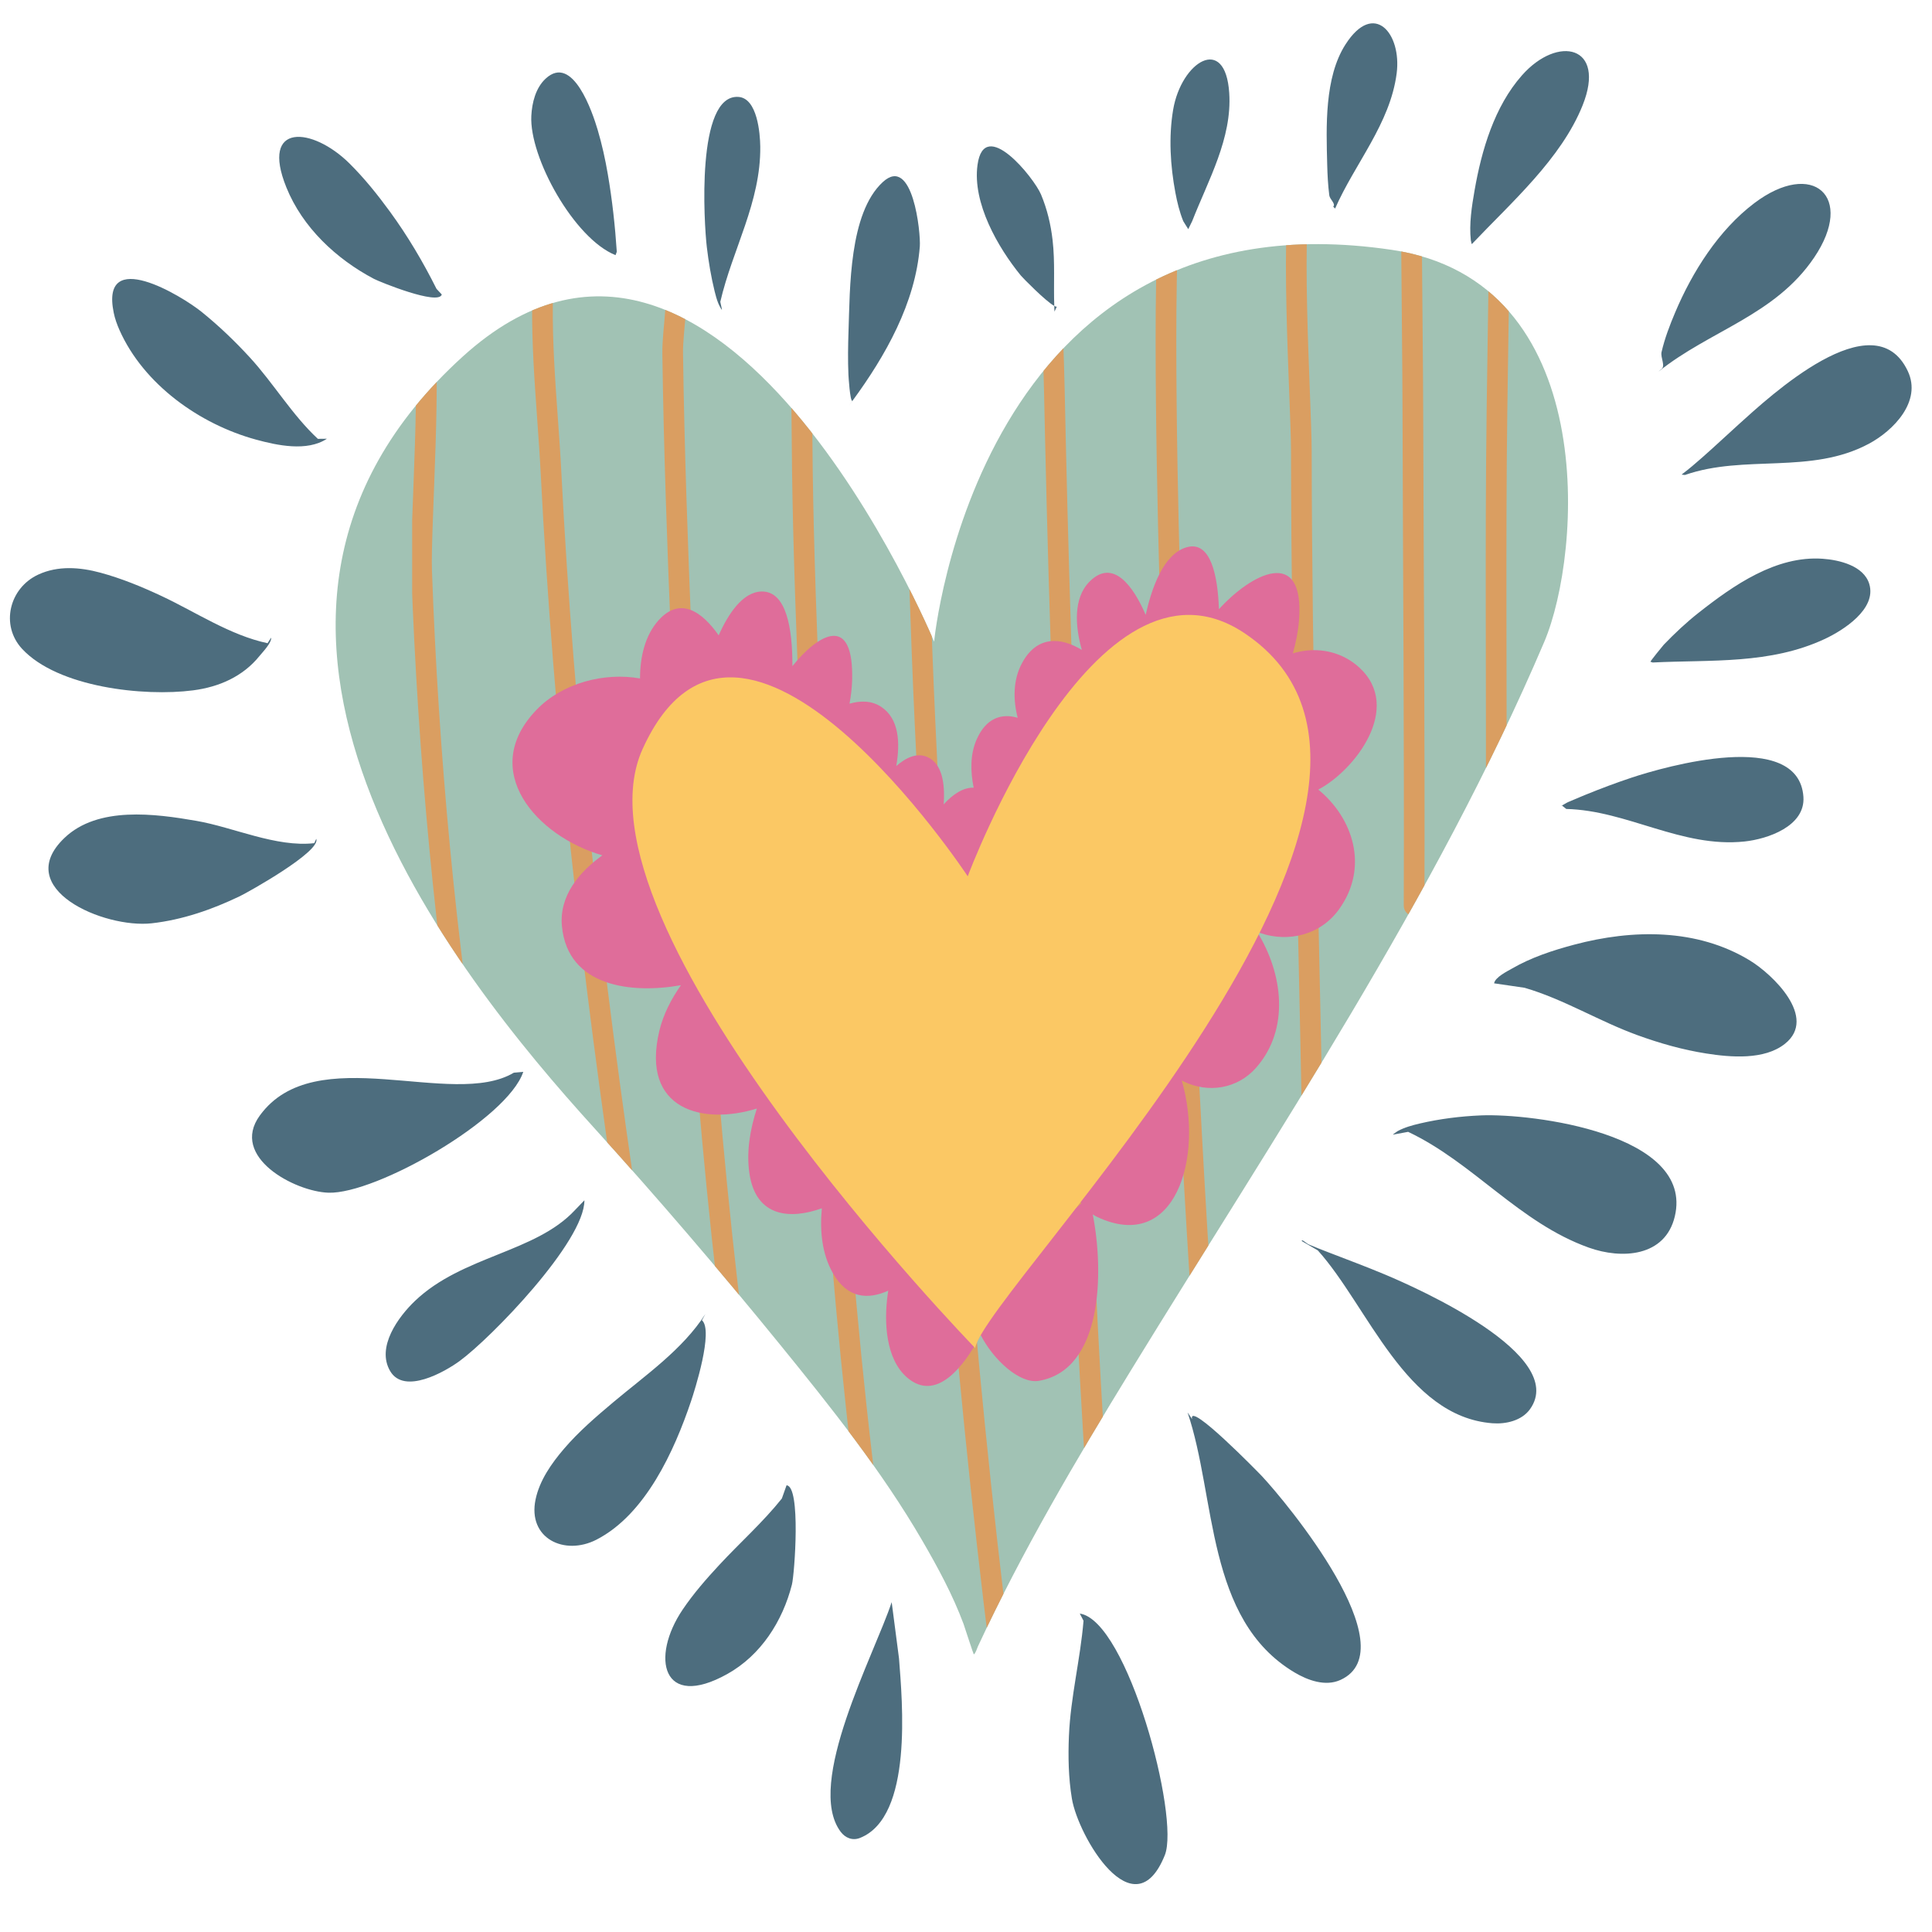 <svg xmlns="http://www.w3.org/2000/svg" xmlns:xlink="http://www.w3.org/1999/xlink" width="500" zoomAndPan="magnify" viewBox="0 0 375 375" height="500" preserveAspectRatio="xMidYMid meet" version="1.0"><defs><clipPath id="97c2e8a861"><path d="M 80 47 L 294.816 47 L 294.816 321.469 L 80 321.469 Z M 80 47 " clip-rule="nonzero"/></clipPath><clipPath id="78bfd03f71"><path d="M 181.309 124.547 C 181.309 124.547 139.641 23.996 89.82 69.207 C 33.082 120.699 88.332 189.188 115.176 218.766 C 127.633 232.492 139.738 246.641 151.434 261.023 C 161.277 273.133 171.172 285.531 179.027 299.055 C 182.039 304.246 184.926 309.566 187.023 315.203 C 187.113 315.445 188.961 321.129 189.008 321.109 C 189.344 320.984 189.688 319.832 189.816 319.559 C 198.438 301.027 208.832 283.406 219.504 265.996 C 247.637 220.098 278.559 174.305 299.727 124.617 C 307.062 107.398 310.781 54.52 270.148 48.496 C 189.691 36.57 181.309 124.547 181.309 124.547 Z M 181.309 124.547 " clip-rule="nonzero"/></clipPath></defs><rect x="-37.5" width="450" fill="#ffffff" y="-37.5" height="450" fill-opacity="1"/><rect x="-37.5" width="450" fill="#ffffff" y="-37.5" height="450" fill-opacity="1"/><path fill="#a1c2b4" d="M 181.309 124.547 C 181.309 124.547 189.691 36.57 270.148 48.496 C 310.781 54.52 307.062 107.398 299.727 124.617 C 278.559 174.305 247.637 220.098 219.504 265.996 C 208.832 283.406 198.438 301.027 189.816 319.559 C 189.688 319.832 189.344 320.984 189.008 321.109 C 188.961 321.129 187.113 315.445 187.023 315.203 C 184.926 309.566 182.039 304.246 179.027 299.055 C 171.172 285.531 161.277 273.133 151.434 261.023 C 139.738 246.641 127.633 232.492 115.176 218.766 C 88.332 189.188 33.082 120.699 89.82 69.207 C 139.641 23.996 181.309 124.547 181.309 124.547 " fill-opacity="1" fill-rule="evenodd"/><g clip-path="url(#97c2e8a861)"><g clip-path="url(#78bfd03f71)"><path stroke-linecap="round" transform="matrix(0.047, 0, 0, -0.047, 1.928, 365.709)" fill="none" stroke-linejoin="round" d="M 6155.109 6888.749 C 6161.321 6906.804 6153.121 6812.22 6152.79 6803.027 C 6150.802 6736.272 6149.725 6669.516 6148.732 6602.761 C 6145.916 6429.413 6143.348 6256.064 6141.112 6082.716 C 6133.823 5522.253 6140.035 4961.956 6137.799 4401.493 M 5795.078 7092.493 C 5793.918 7094.564 5792.262 7069.137 5790.108 6960.97 C 5788.618 6883.282 5788.203 6805.677 5788.7 6727.907 C 5790.108 6511.739 5793.173 6295.654 5793.753 6079.486 C 5795.657 5399.924 5801.124 4720.279 5798.888 4040.8 M 5343.858 7081.975 C 5279.753 6900.344 5333.009 6124.376 5333.257 5917.236 C 5334.417 4985.892 5361.417 4054.797 5379.058 3123.701 M 4781.739 6921.464 C 4785.632 6921.298 4782.402 6869.948 4782.402 6868.788 C 4777.018 6703.06 4773.954 6537.331 4774.12 6371.519 C 4774.368 6033.602 4781.408 5695.85 4790.436 5358.015 C 4817.436 4346.416 4859.427 3335.562 4926.1 2325.785 M 4301.449 6504.533 C 4290.434 6515.383 4305.839 6403.903 4306.75 6380.63 C 4312.299 6243.31 4314.452 6105.741 4317.6 5968.42 C 4325.965 5599.527 4336.566 5230.717 4349.569 4861.906 C 4389.656 3718.95 4423.116 2576.076 4502.295 1434.859 M 3734.692 5996.663 C 3739.744 5993.847 3737.342 5940.923 3737.425 5937.859 C 3751.174 5557.701 3761.444 5177.379 3779.085 4797.387 C 3839.049 3504.521 3931.313 2209.088 4093.315 924.67 M 3272.871 6189.64 C 3265.252 6201.153 3270.138 6093.069 3270.221 6079.403 C 3271.298 5920.052 3273.203 5760.783 3277.178 5601.515 C 3286.371 5235.189 3301.611 4868.78 3318.921 4502.703 C 3372.259 3376.394 3435.287 2248.429 3602.341 1132.224 M 2740.651 6688.4 C 2771.047 6591.994 2735.682 6422.041 2737.007 6322.488 C 2742.473 5924.855 2757.05 5527.388 2773.201 5130.17 C 2817.428 4039.06 2886.668 2945.384 3041.712 1863.799 M 2217.045 6773.956 C 2222.428 6770.146 2213.897 6761.119 2213.152 6754.493 C 2177.538 6451.444 2219.198 6129.594 2234.686 5826.876 C 2287.527 4790.678 2404.473 3754.398 2558.689 2728.553 M 1702.052 6436.618 C 1745.948 6302.611 1693.935 5598.782 1700.147 5424.439 C 1727.313 4662.22 1798.623 3895.777 1919.296 3142.585 " stroke="#da9e61" stroke-width="85.37" stroke-opacity="1" stroke-miterlimit="10"/></g></g><path fill="#4d6d7e" d="M 173.074 310.977 C 169.75 321.082 156.195 346.242 163.168 355.539 C 164.082 356.758 165.48 357.316 166.934 356.738 C 177.254 352.637 175.133 330.238 174.496 321.895 Z M 204.309 46.621 C 203.957 43.551 203.25 40.598 202.059 37.746 C 200.727 34.547 191.039 22.469 189.734 32.016 C 188.727 39.395 193.68 48.016 198.148 53.488 C 198.516 53.938 202.992 58.496 204.633 59.379 C 204.484 55.125 204.797 50.859 204.309 46.621 Z M 204.633 59.379 C 204.645 59.746 204.652 60.113 204.672 60.48 L 205.129 59.512 C 205.031 59.555 204.859 59.5 204.633 59.379 Z M 231.398 42.934 C 234.504 35 239.168 26.859 238.594 18.059 C 237.848 6.562 229.281 11.973 227.703 21.316 C 226.816 26.582 227.16 32.184 228.145 37.414 C 228.496 39.289 228.953 41.148 229.668 42.922 C 229.73 43.078 230.645 44.441 230.633 44.488 Z M 258.016 37.93 C 258.113 38.688 259.336 39.578 258.773 40.098 L 259.141 40.48 C 262.988 31.715 269.824 24.012 271.09 14.254 C 272.098 6.516 266.691 -0.02 261.148 8.641 C 257.047 15.047 257.422 24.66 257.609 31.957 C 257.66 33.949 257.762 35.953 258.016 37.93 Z M 285.637 47.34 L 285.734 47.328 C 293.336 39.309 303.047 30.801 307.188 20.434 C 311.82 8.844 302.383 6.727 295.406 14.629 C 290.062 20.676 287.578 29.137 286.219 36.922 C 285.672 40.047 285.137 43.457 285.488 46.645 C 285.496 46.695 285.652 47.32 285.637 47.34 Z M 352.121 49.996 C 360.145 38.133 351.844 30.859 340.5 39.438 C 333.594 44.664 328.492 52.738 325.156 60.625 C 324.098 63.125 323.121 65.676 322.508 68.324 C 322.254 69.418 323.383 71.133 322.406 71.691 L 321.91 72.141 C 331.906 64.125 344.516 61.242 352.121 49.996 Z M 370.305 72.039 C 363.715 58.055 343.293 77.133 337.531 82.324 C 335.137 84.484 332.789 86.699 330.367 88.828 C 329.109 89.938 327.832 91.035 326.492 92.039 C 326.473 92.055 326.449 92.105 326.434 92.125 L 327.051 92.191 C 338.645 88.145 351.488 92.164 362.754 86.129 C 367.492 83.594 373.074 77.918 370.305 72.039 Z M 353.762 108.453 C 344.723 107.824 336.492 113.594 329.738 118.906 C 327.32 120.805 325.074 122.922 322.941 125.133 C 322.785 125.293 320.215 128.453 320.359 128.449 L 320.789 128.59 C 332.141 128.027 343.57 128.988 354.203 124.016 C 357.73 122.363 364.289 118.238 362.828 113.359 C 361.762 109.797 356.977 108.676 353.762 108.453 Z M 316.605 150.969 C 313.625 151.961 310.684 153.07 307.773 154.254 C 307.477 154.375 307.184 154.496 306.887 154.621 C 306.043 154.969 305.203 155.332 304.359 155.688 C 304.062 155.812 303.43 156.227 303.176 156.355 L 304.016 157.02 C 315.855 157.297 326.379 164.625 338.621 163.332 C 343.09 162.859 350.422 160.375 350.043 154.68 C 349.148 141.355 323.195 148.773 316.605 150.969 Z M 303.176 156.355 L 303.125 156.316 C 303.027 156.418 303.066 156.414 303.176 156.355 Z M 339.68 186.449 C 329.398 180.164 316.855 180.348 305.535 183.363 C 301.395 184.465 297.199 185.84 293.473 188 C 292.641 188.48 290.195 189.672 290.004 190.863 L 295.918 191.727 C 303.523 193.938 310.383 198.227 317.82 200.922 C 322.164 202.5 326.617 203.77 331.188 204.484 C 335.883 205.223 342.438 205.793 346.449 202.605 C 352.871 197.508 344.023 189.105 339.68 186.449 Z M 287.48 216.496 C 283.48 216.664 279.449 217.164 275.547 218.078 C 274.094 218.422 272.613 218.828 271.293 219.539 C 271.262 219.555 270.316 220.207 270.355 220.238 L 273.316 219.691 C 285.961 225.66 294.871 237.32 308.355 242.152 C 314.773 244.457 323.207 243.969 325.078 236.109 C 328.91 220.023 297.332 216.09 287.48 216.496 Z M 268.867 247.402 C 265.188 245.859 261.449 244.473 257.73 243.031 C 256.488 242.547 255.238 242.074 254.016 241.539 C 253.562 241.34 252.621 240.402 252.68 240.891 L 255.789 242.703 C 265.523 253.516 272.828 274.957 289.676 276.254 C 292.289 276.453 295.379 275.758 296.984 273.504 C 304.457 263.027 275.055 250 268.867 247.402 Z M 231.379 275.441 L 230.504 274.152 C 236.094 290.609 234.008 314.324 251.262 324.617 C 253.84 326.152 257.27 327.406 260.191 326.07 C 273.332 320.066 249.656 291.527 244.887 286.465 C 244.496 286.047 230.574 271.746 231.379 275.441 Z M 209.586 313.191 L 210.312 314.586 C 209.691 322.07 207.805 329.371 207.48 336.898 C 207.305 340.965 207.387 345.098 208.055 349.121 C 209.258 356.402 220.109 374.973 226.09 360.086 C 229.055 352.715 218.84 314.543 209.586 313.191 Z M 152.668 288.297 L 151.758 290.863 C 148.07 295.484 143.633 299.418 139.621 303.742 C 137.078 306.48 134.605 309.312 132.508 312.414 C 126.227 321.707 128.508 331.988 141.172 324.922 C 147.684 321.289 151.902 314.68 153.711 307.57 C 154.219 305.574 155.496 288.449 152.668 288.297 Z M 136.246 256.258 L 136.918 255.043 C 132.496 261.965 125.215 266.977 119.027 272.18 C 115.668 275.008 112.312 277.883 109.449 281.234 C 107.043 284.051 104.734 287.336 103.957 291.027 C 102.359 298.609 109.559 302.035 115.766 298.852 C 125.301 293.961 130.887 281.586 134.129 271.977 C 134.809 269.961 138.551 258.254 136.246 256.258 Z M 111.582 234.898 C 103.914 243.141 89.738 243.73 80.543 252.512 C 77.336 255.57 72.977 261.48 75.742 266.145 C 78.484 270.77 86.367 266.254 89.203 264.18 C 95.285 259.742 113.469 241 113.434 232.977 Z M 101.566 208.043 L 99.738 208.207 C 87.773 215.336 61.219 201.695 50.426 216.527 C 44.57 224.574 57.215 231.285 63.746 231.504 C 72.992 231.805 98.52 217.215 101.566 208.043 Z M 61.387 162.816 L 60.996 163.66 C 53.582 164.496 45.32 160.574 38.141 159.332 C 30.117 157.938 19.016 156.43 12.516 162.637 C 2.164 172.52 20.195 180.246 29.453 179.211 C 35.43 178.539 41.199 176.531 46.594 173.93 C 48.176 173.168 62.32 165.277 61.387 162.816 Z M 37.484 133.996 C 42.512 133.344 47.156 131.32 50.383 127.309 C 50.922 126.637 52.754 124.766 52.629 123.762 L 51.93 124.844 C 44.695 123.32 37.957 118.777 31.34 115.68 C 27.504 113.883 23.594 112.273 19.5 111.16 C 15.535 110.086 11.254 109.754 7.434 111.523 C 1.781 114.137 0.047 121.359 4.281 125.934 C 11.223 133.43 27.93 135.242 37.484 133.996 Z M 23.191 64.062 C 27.883 74.617 38.754 82.336 49.66 85.32 C 53.762 86.441 59.582 87.715 63.453 85.16 L 61.699 85.18 C 56.742 80.59 53.062 74.348 48.48 69.363 C 45.582 66.207 42.477 63.238 39.145 60.543 C 35.305 57.438 19.426 47.777 22.07 60.688 C 22.305 61.848 22.711 62.98 23.191 64.062 Z M 72.57 54.121 C 73.672 54.703 85.137 59.367 85.75 57.16 L 84.727 56.066 C 82.113 50.836 79.141 45.812 75.691 41.082 C 73.281 37.781 70.711 34.574 67.801 31.695 C 60.656 24.637 50.453 23.684 55.586 36.379 C 58.723 44.141 65.262 50.266 72.57 54.121 Z M 119.473 49.523 L 119.719 48.871 C 119.387 43.84 118.832 38.809 117.98 33.836 C 117.484 30.922 116.844 28.027 116.004 25.191 C 115.023 21.895 111.191 10.344 105.898 15.273 C 103.969 17.07 103.262 19.934 103.129 22.477 C 102.711 30.551 111.449 46.32 119.473 49.523 Z M 138.711 56.547 C 138.902 57.324 139.113 58.098 139.406 58.844 C 139.574 59.27 140.207 60.469 140.117 60.02 L 139.809 58.586 C 142.172 48.371 147.688 39.258 147.566 28.438 C 147.535 25.902 147.004 19.074 143.344 18.812 C 135.031 18.223 136.668 43.535 137.195 47.969 C 137.539 50.852 138.02 53.727 138.711 56.547 Z M 171.34 35.348 C 164.777 41.41 164.988 56.078 164.699 64.199 C 164.602 67.047 164.555 69.906 164.68 72.754 C 164.688 72.957 164.98 77.91 165.445 77.828 C 171.902 69.031 177.676 58.816 178.535 47.844 C 178.738 45.246 177.184 29.949 171.34 35.348 Z M 164.727 78.797 C 164.969 78.477 165.207 78.152 165.445 77.828 C 165.453 77.824 165.457 77.828 165.461 77.824 L 164.727 78.797 " fill-opacity="1" fill-rule="evenodd"/><path fill="#df6d9a" d="M 168.668 157.691 L 168.711 157.75 C 168.703 157.82 168.691 157.816 168.668 157.691 Z M 239.035 174.898 C 238.527 174.449 238.008 174.016 237.473 173.625 L 225.973 201.957 C 225.641 201.434 225.297 200.926 224.934 200.434 L 207.398 230.848 C 208.391 231.582 209.109 232.586 209.898 233.562 L 189.262 251.871 L 178.926 246 C 180.883 244.227 182.605 242.32 183.879 240.77 L 166.414 214.211 C 166.062 213.875 163.184 220.348 162.508 222.082 L 155.266 198.852 C 155.02 197.98 154.121 200.195 153.645 200.949 C 152.309 203.051 151.117 205.277 150.027 207.543 L 138.668 189.457 C 138.703 189.441 138.746 189.426 138.781 189.41 L 131.027 160.258 C 131.141 160.109 129.809 160.367 127.738 160.84 C 127.43 160.91 127.121 160.988 126.816 161.074 L 129.523 142.926 L 137.391 136.758 L 152.715 142.406 C 152.762 142.137 152.809 141.805 152.863 141.434 L 156.324 143.102 C 156.105 143.512 155.977 143.855 156.254 143.77 L 168.816 156.273 C 168.738 156.762 168.742 157.555 168.711 157.75 L 179.438 171.836 C 179.609 171.359 179.82 170.762 180.051 170.066 L 195.055 174.34 C 195.242 171.719 195.383 169.102 195.27 166.48 C 195.648 166.707 196.035 166.93 195.961 167.172 L 206.727 147.816 C 206.625 147.59 206.516 147.367 206.395 147.141 L 214.527 135.297 C 214.922 135.77 215.348 136.207 215.816 136.594 C 216.117 136.836 217.047 137.477 216.812 137.164 L 221.848 130.539 C 221.906 130.66 221.941 130.664 221.922 130.469 L 234.027 127.695 L 246.797 136.273 L 249.707 149.844 C 249.543 149.789 249.383 149.73 249.219 149.684 Z M 255.879 153.258 C 262.934 149.559 272.359 137.387 263.836 129.562 C 260.988 126.949 257.23 125.867 253.551 126.277 C 252.656 126.375 251.789 126.566 250.941 126.816 C 250.949 126.793 250.957 126.77 250.961 126.746 C 251.531 124.711 251.965 122.598 252.133 120.477 C 253.293 105.758 242.801 111.406 236.594 118.242 C 236.375 111.848 235.039 104.859 230.316 106.227 C 225.785 107.539 223.52 114.23 222.375 119.344 C 219.969 113.742 216.016 108.281 211.445 112.926 C 208.309 116.105 208.676 121.562 209.984 126.145 C 205.922 123.68 201.273 123.293 198.355 128.742 C 196.625 131.969 196.621 135.785 197.535 139.324 C 194.465 138.418 191.398 139.293 189.531 143.605 C 188.305 146.445 188.348 149.711 188.988 152.891 C 187.043 152.805 184.953 154.137 183.168 156.133 C 183.465 151.902 182.809 148.203 180.027 146.949 C 177.973 146.02 175.801 147.074 173.961 148.695 C 174.754 144.129 174.508 139.539 171.082 137.223 C 169.23 135.973 167.02 135.965 164.891 136.586 C 165.16 135.129 165.348 133.656 165.395 132.176 C 165.793 118.887 158.797 123.086 153.805 129.293 C 153.836 122.027 152.652 114.684 147.797 114.812 C 144.156 114.91 141.359 119.133 139.496 123.32 C 136.352 118.832 132.07 115.648 127.809 120.414 C 125.195 123.336 124.223 127.555 124.23 131.688 C 117.27 130.453 109.156 132.57 104.145 137.766 C 92.766 149.562 104.176 162.348 116.918 166.02 C 112.469 169.234 108.492 173.836 109.074 179.809 C 110.219 191.59 122.656 192.918 132.168 191.227 C 130.297 193.883 128.73 196.926 127.98 200.078 C 124.293 215.566 136.578 218.383 146.906 215.164 C 145.59 219.23 144.848 223.535 145.457 227.723 C 146.707 236.348 153.484 236.703 159.52 234.523 C 159.105 238.957 159.551 243.383 161.633 247.062 C 164.461 252.066 168.461 252.293 172.414 250.516 C 172.379 250.738 172.34 250.961 172.309 251.188 C 171.562 256.512 171.859 263.789 176.113 267.414 C 181.742 272.207 187.133 265.262 190.344 259.117 C 192.844 264.008 197.965 268.645 201.633 268.02 C 214.031 265.91 214.309 246.938 212.102 235.715 C 212.367 235.895 212.656 236.062 212.969 236.211 C 228.094 243.324 233.711 224.746 229.379 209.711 C 229.535 209.801 229.695 209.887 229.855 209.965 C 234.543 212.203 240.156 211.355 243.766 207.293 C 250.441 199.77 248.988 188.895 244.008 180.879 C 244.207 180.961 244.414 181.035 244.617 181.105 C 250.07 182.953 256.305 181.516 259.914 176.484 C 265.848 168.227 262.516 158.66 255.879 153.258 " fill-opacity="1" fill-rule="evenodd"/><path fill="#fbc864" d="M 189.277 261.652 C 189.277 261.652 109.301 179.367 124.734 145.367 C 143.816 103.332 187.836 170.09 187.836 170.09 C 187.836 170.09 212.527 103.652 241.453 122.832 C 288.641 154.133 191.227 250.324 189.277 261.652 " fill-opacity="1" fill-rule="evenodd"/></svg>